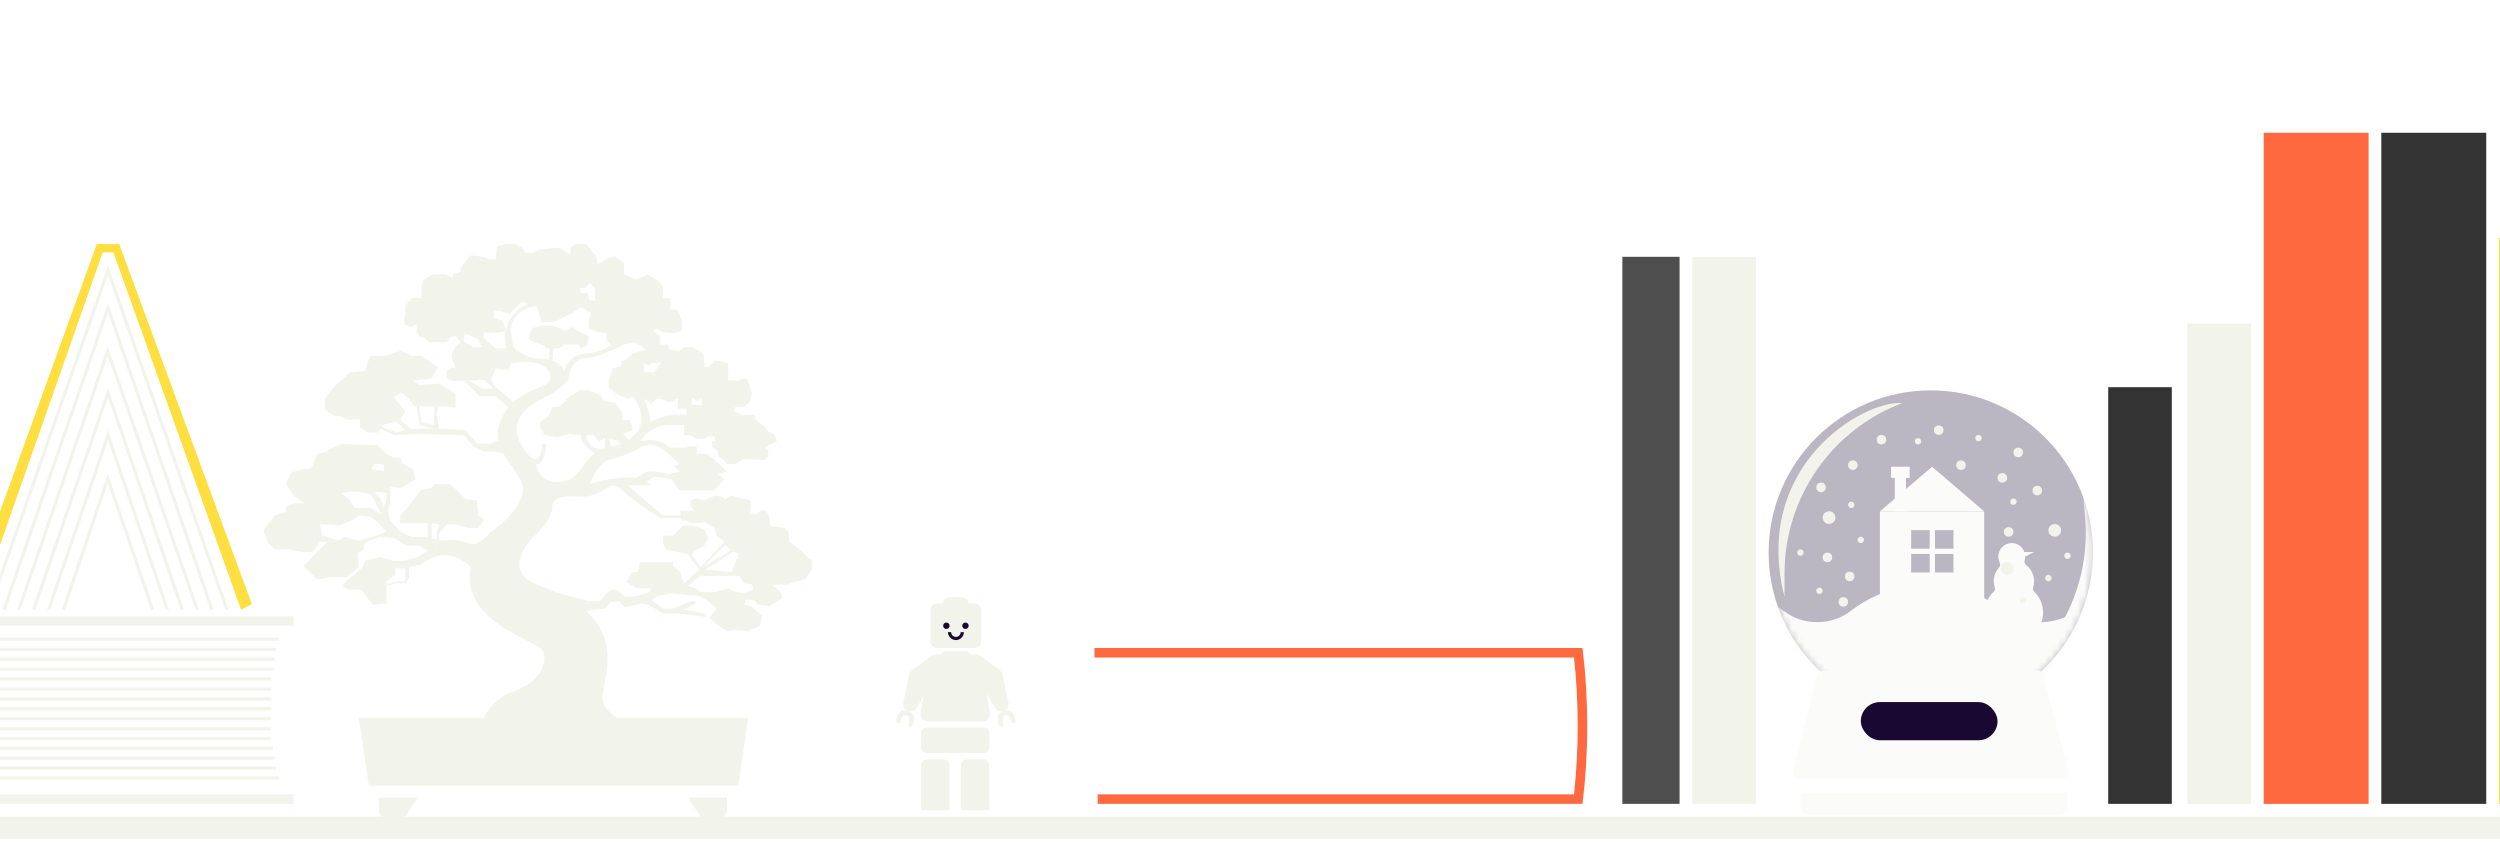 <?xml version="1.0" encoding="UTF-8"?> <svg xmlns="http://www.w3.org/2000/svg" width="376" height="127" viewBox="0 0 376 127" fill="none"><rect width="9.564" height="62.666" transform="matrix(-1 0 0 1 326.639 58.235)" fill="#333333"></rect><rect x="-128.02" y="122.815" width="630.252" height="3.349" fill="#F2F3EB"></rect><rect x="328.98" y="48.669" width="9.564" height="72.234" fill="#F2F3EB"></rect><rect x="244" y="38.623" width="8.607" height="82.279" fill="#4E4E4E"></rect><rect x="358.15" y="19.967" width="15.78" height="100.936" fill="#333333"></rect><rect x="254.521" y="38.623" width="9.564" height="82.279" fill="#F2F3EB"></rect><rect width="15.78" height="100.936" transform="matrix(-1 0 0 1 356.238 19.967)" fill="#FF6940"></rect><rect width="15.78" height="85.15" transform="matrix(-1 0 0 1 391.623 35.753)" fill="#FFDE40"></rect><path d="M-62.961 120.902L-62.961 119.467L44.153 119.467L44.153 120.902L-62.961 120.902Z" fill="#F2F3EB"></path><rect x="-62.482" y="94.114" width="1.435" height="106.636" transform="rotate(-90 -62.482 94.114)" fill="#F2F3EB"></rect><path d="M40.808 111.096L-61.046 111.096M41.526 115.521L-61.046 115.521M42.004 117.016L-61.046 117.016M41.047 112.531L-61.105 112.531M-61.046 105.116L40.808 105.116M40.808 109.601L-61.046 109.601M-61.046 106.611L40.808 106.611M40.808 108.106L-61.046 108.106M-61.046 114.026L41.287 114.026M40.808 103.621L-61.046 103.621M-61.046 100.632L41.047 100.632M40.808 102.126L-61.046 102.126M-61.046 97.642L41.526 97.642M-61.046 99.137L41.287 99.137M-61.046 96.147L42.004 96.147" stroke="#F2F3EB" stroke-width="0.478"></path><path fill-rule="evenodd" clip-rule="evenodd" d="M238.007 120.902L236.572 120.902C236.573 120.902 236.573 120.902 236.573 120.902L165.083 120.902L165.083 119.467L236.737 119.467C237.47 112.63 237.47 105.734 236.737 98.897L164.607 98.897L164.607 97.462L237.77 97.462L237.77 97.462L238.007 97.462C238.96 105.247 238.96 113.118 238.007 120.902Z" fill="#FF6940"></path><path d="M167.955 107.269L234.901 107.269M167.238 102.845L234.901 102.845M166.759 101.35L234.901 101.35M167.716 105.834L234.961 105.834M234.901 110.259L167.955 110.259M167.955 108.764L234.901 108.764M234.901 104.339L167.477 104.339M234.901 111.754L167.716 111.754M234.901 114.744L167.238 114.744M234.901 113.249L167.477 113.249M234.901 116.239L166.759 116.239" stroke="white" stroke-width="0.478"></path><path d="M-3.418 91.722L-5.02 90.832L14.557 36.71H17.938L37.87 90.832L36.269 91.722L17.048 37.956H15.447L-3.418 91.722Z" fill="#FFDE40"></path><path d="M-1.639 91.722L16.247 40.626L34.133 91.722M7.304 91.722L16.247 65.462L25.19 91.722M2.833 91.722L16.208 52.8L29.661 91.722M31.897 91.722L16.247 46.301L0.597 91.722M27.425 91.722L16.247 59.075L5.068 91.722M22.954 91.722L16.208 71.961L9.54 91.722" stroke="#F2F3EB" stroke-width="0.478"></path><g opacity="0.3"><ellipse cx="290.388" cy="83.109" rx="24.388" ry="24.397" fill="#190932"></ellipse><mask id="mask0_7_2344" style="mask-type:alpha" maskUnits="userSpaceOnUse" x="266" y="58" width="49" height="50"><ellipse cx="290.388" cy="83.11" rx="24.388" ry="24.397" fill="white"></ellipse></mask><g mask="url(#mask0_7_2344)"><rect x="282.734" y="76.923" width="15.691" height="16.819" fill="#F2F3EB"></rect><rect x="284.977" y="71.315" width="1.681" height="5.606" fill="#F2F3EB"></rect><rect x="284.414" y="70.194" width="2.802" height="1.682" fill="#F2F3EB"></rect><rect x="287.441" y="79.736" width="2.782" height="2.783" fill="#190932"></rect><rect x="287.443" y="83.314" width="2.782" height="2.783" fill="#190932"></rect><rect x="291.02" y="79.736" width="2.782" height="2.783" fill="#190932"></rect><rect x="291.02" y="83.314" width="2.782" height="2.783" fill="#190932"></rect><path d="M290.58 70.194L298.426 76.922H282.734L290.58 70.194Z" fill="#F2F3EB"></path><path fill-rule="evenodd" clip-rule="evenodd" d="M304.73 84.992C304.512 84.827 304.429 84.526 304.505 84.264C304.557 84.085 304.585 83.896 304.585 83.7C304.585 82.583 303.679 81.677 302.562 81.677C301.445 81.677 300.539 82.583 300.539 83.7C300.539 84.025 300.616 84.332 300.752 84.604C300.874 84.848 300.846 85.159 300.661 85.36C300.166 85.9 299.863 86.62 299.863 87.411C299.863 87.743 299.917 88.063 300.015 88.362C300.084 88.572 300.032 88.809 299.871 88.962C299.036 89.76 298.516 90.885 298.516 92.132C298.516 94.554 300.478 96.517 302.898 96.517C305.319 96.517 307.281 94.554 307.281 92.132C307.281 90.885 306.76 89.759 305.924 88.961C305.764 88.808 305.711 88.571 305.78 88.361C305.878 88.062 305.932 87.743 305.932 87.411C305.932 86.424 305.46 85.546 304.73 84.992Z" fill="#F2F3EB"></path><path d="M305.933 83.025H303.91V84.037L305.933 83.025Z" fill="#F2F3EB"></path><path fill-rule="evenodd" clip-rule="evenodd" d="M312.283 91.993C308.993 94.025 304.456 94.261 301.398 91.893C298.44 89.601 294.778 87.894 290.367 87.894C285.19 87.894 281.274 89.635 278.242 91.962C275.505 94.062 271.326 94.118 268.546 92.077C263.649 88.481 258.54 87.12 257.133 89.037C256.332 90.129 255.925 91.7 254.753 92.378C254.089 92.762 253.466 93.198 252.882 93.668C249.914 96.054 252.246 100.332 256.055 100.332H257.117C259.207 100.332 261.155 101.513 261.76 103.512C262.024 104.387 262.271 105.37 262.485 106.473C263.038 109.317 265.3 111.618 268.193 111.773L279.626 112.385C279.985 112.404 280.255 112.732 280.159 113.078C280.02 113.575 280.382 114.185 280.898 114.157L296.823 113.305L300.096 113.48C300.194 113.485 300.256 113.373 300.204 113.289C300.159 113.215 300.211 113.124 300.297 113.119L311.765 112.505C314.657 112.351 316.92 110.049 317.472 107.205C317.874 105.133 318.392 103.484 318.925 102.185C319.611 100.51 321.338 99.6 323.148 99.6C327.286 99.6 329.82 94.915 326.476 92.477C324.52 91.051 322.154 90.032 319.356 90.032C316.485 90.032 314.172 90.826 312.283 91.993ZM309.308 99.6C308.899 99.6 308.662 100.069 308.886 100.412C308.99 100.572 309.168 100.651 309.358 100.632C309.484 100.619 309.609 100.606 309.733 100.593C310.56 100.505 310.485 99.6 309.653 99.6H309.308Z" fill="#F2F3EB"></path><path d="M313.266 74.104C320.073 93.417 304.06 104.728 298.302 104.775C308.54 99.791 314.627 88.993 313.591 77.654L313.266 74.104Z" fill="#F2F3EB"></path></g><g filter="url(#filter0_i_7_2344)"><path d="M270.781 119.138V117.074H310.949V119.138C310.949 119.848 310.374 120.423 309.664 120.423L272.066 120.423C271.356 120.423 270.781 119.848 270.781 119.138Z" fill="#F2F3EB"></path></g><path d="M273.336 101.529C273.445 101.105 273.826 100.81 274.263 100.81H306.346C306.78 100.81 307.159 101.101 307.271 101.519L311.106 115.87C311.269 116.478 310.811 117.074 310.182 117.074H270.581C269.956 117.074 269.499 116.485 269.654 115.88L273.336 101.529Z" fill="#F2F3EB"></path></g><rect x="279.867" y="105.594" width="20.562" height="5.74" rx="2.87" fill="#190932"></rect><path d="M268.393 89.808C263.372 69.956 280.348 60.15 286.086 60.628C275.438 64.659 268.393 74.857 268.393 86.243V89.808Z" fill="#F2F3EB"></path><ellipse cx="301.147" cy="71.869" rx="0.717" ry="0.718" fill="#F2F3EB"></ellipse><ellipse cx="294.93" cy="69.956" rx="0.717" ry="0.718" fill="#F2F3EB"></ellipse><ellipse cx="306.405" cy="73.783" rx="0.717" ry="0.718" fill="#F2F3EB"></ellipse><ellipse cx="303.538" cy="68.043" rx="0.717" ry="0.718" fill="#F2F3EB"></ellipse><ellipse cx="291.583" cy="64.693" rx="0.717" ry="0.718" fill="#F2F3EB"></ellipse><ellipse cx="282.975" cy="66.129" rx="0.717" ry="0.718" fill="#F2F3EB"></ellipse><ellipse cx="273.889" cy="73.305" rx="0.717" ry="0.718" fill="#F2F3EB"></ellipse><ellipse cx="277.237" cy="90.525" rx="0.717" ry="0.718" fill="#F2F3EB"></ellipse><ellipse cx="274.846" cy="83.829" rx="0.717" ry="0.718" fill="#F2F3EB"></ellipse><ellipse cx="302.104" cy="80.001" rx="0.717" ry="0.718" fill="#F2F3EB"></ellipse><ellipse cx="278.194" cy="86.699" rx="0.717" ry="0.718" fill="#F2F3EB"></ellipse><ellipse cx="278.67" cy="69.956" rx="0.717" ry="0.718" fill="#F2F3EB"></ellipse><circle cx="302.82" cy="75.457" r="0.478" fill="#F2F3EB"></circle><circle cx="273.65" cy="88.851" r="0.478" fill="#F2F3EB"></circle><circle cx="270.781" cy="83.111" r="0.478" fill="#F2F3EB"></circle><circle cx="278.431" cy="75.935" r="0.478" fill="#F2F3EB"></circle><circle cx="308.08" cy="86.937" r="0.478" fill="#F2F3EB"></circle><circle cx="310.949" cy="83.59" r="0.478" fill="#F2F3EB"></circle><circle cx="304.256" cy="90.286" r="0.478" fill="#F2F3EB"></circle><circle cx="297.56" cy="65.889" r="0.478" fill="#F2F3EB"></circle><circle cx="279.867" cy="81.197" r="0.478" fill="#F2F3EB"></circle><circle cx="288.474" cy="66.368" r="0.478" fill="#F2F3EB"></circle><ellipse cx="275.085" cy="77.848" rx="0.956" ry="0.957" fill="#F2F3EB"></ellipse><ellipse cx="309.036" cy="79.762" rx="0.956" ry="0.957" fill="#F2F3EB"></ellipse><ellipse cx="301.863" cy="85.503" rx="0.956" ry="0.957" fill="#F2F3EB"></ellipse><path d="M53.965 107.968H112.537L111.025 118.174H55.476L53.965 107.968Z" fill="#F2F3EB"></path><g filter="url(#filter1_i_7_2344)"><path d="M109.336 120.085V118.175H103.468L105.138 120.681C105.337 120.98 105.673 121.159 106.032 121.159H108.261C108.855 121.159 109.336 120.678 109.336 120.085Z" fill="#F2F3EB"></path></g><g filter="url(#filter2_i_7_2344)"><path d="M56.99 120.085V118.175H62.858L61.188 120.681C60.989 120.98 60.653 121.16 60.294 121.16H58.065C57.471 121.16 56.99 120.679 56.99 120.085Z" fill="#F2F3EB"></path></g><path fill-rule="evenodd" clip-rule="evenodd" d="M77.205 103.998C73.728 105.208 72.481 108.157 72.292 109.48L94.21 108.913C90.134 106.414 90.358 105.379 90.871 103.007C91.096 101.97 91.375 100.677 91.375 98.895C91.375 95.942 90.127 93.709 88.163 91.954L88.352 91.902L89.486 91.713L90.998 91.524L91.753 90.579L93.076 90.389L94.021 91.335L96.288 90.768L97.611 90.957L99.689 92.28H102.145L106.113 92.763V92.28L102.712 91.713L104.601 90.768V90.389H104.035L101.2 91.524H99.689L97.988 90.201L98.933 89.633L101.011 89.255L105.168 89.633L106.491 90.389L107.813 91.524L106.68 92.847L107.813 93.981L109.325 94.926L110.647 94.737L112.348 94.926L114.237 94.17L114.615 92.658L112.915 91.146L111.97 90.957L112.159 90.201H113.482L114.048 90.957L115.749 91.146L117.26 90.201L117.638 90.011L117.449 89.066L116.127 87.932H118.394L119.339 87.554L121.039 87.176L122.173 85.475V84.152L121.606 83.963L120.472 82.829L118.772 81.506L118.583 79.994L118.016 79.427L117.26 79.238H116.316L115.749 79.049V77.726L115.182 76.781H114.426L113.859 77.348H112.726L112.915 76.214V75.269L109.892 74.513L109.136 75.079L108.569 74.701L107.624 74.513L105.735 75.269L104.79 74.891L103.846 75.269V76.025L104.412 76.781H103.468H102.334V77.537H99.689L94.398 73H97.988L97.233 72.433L98.366 71.677L101.011 72.055L102.145 73.756H104.223H107.435L108.947 72.055L108.002 71.299L109.325 70.921L108.569 70.165L107.435 69.031L106.302 68.275H104.79V67.141H103.468L103.279 67.33H100.634C100.193 66.763 98.706 65.78 96.288 66.385C96.729 65.566 98.215 63.928 100.634 63.928H102.901V65.44H104.035V65.629L104.79 66.007H105.924L106.491 65.629H107.435L107.624 66.385H107.058V67.141L108.002 67.897V68.653L108.947 69.22L109.325 69.787H110.459L111.97 69.031H112.726L114.804 69.22L115.56 68.653V67.708L114.993 67.33L115.938 66.763L116.883 66.385L116.505 65.44L115.56 64.873L114.993 64.117L113.671 63.172L113.482 62.416H112.348H111.592L110.459 61.849V61.282L111.97 61.093L112.726 60.526L113.104 59.202L112.726 57.879L112.348 56.934H111.592L111.025 57.312L109.514 57.123V55.989V54.666L108.191 54.288H107.435L106.491 55.233H105.924V54.099L105.735 53.154L104.223 52.209H102.901L102.145 52.776L100.634 52.587L100.445 51.831H99.311V50.508L98.177 49.752L98.744 49.374L99.689 49.941L101.389 50.13L102.523 49.752V48.051L101.767 46.539H100.822V45.593V44.837H99.689V44.081V43.136L98.744 42.002L97.233 41.246L96.855 41.624L95.532 42.002L93.832 41.246V39.545L92.509 38.6L91.564 38.789L89.864 39.734L89.675 38.6L88.163 36.71H86.652L85.896 37.088L85.707 38.222L84.196 37.277H83.629L81.55 37.466H81.173L80.228 38.033H79.094L78.527 37.277L77.394 36.71H76.071L74.749 37.088L74.56 38.978H73.426L72.67 38.6H72.481L70.781 38.411L70.025 39.356L69.269 40.301V40.868L68.136 41.246V41.813L67.002 41.246H65.113L63.601 42.191L63.412 43.136V44.27V44.837H61.901L60.956 45.972V47.484L60.767 48.051L60.956 48.807L61.901 49.185L62.656 48.807V49.941L63.223 50.697L63.979 50.886L64.546 51.453H65.868H67.191L67.758 50.697L68.513 50.508L69.269 51.453L68.513 52.209L67.947 53.154V53.91L68.513 55.233L67.758 55.422L67.191 55.8V56.934L68.325 57.312L69.836 57.26L70.579 57.234L72.859 57.156L73.804 57.123L74.56 55.422L75.504 55.611H76.449L76.827 54.666C78.464 54.288 81.928 54.061 82.684 56.178C83.135 57.442 82.164 57.844 80.738 58.433C79.667 58.876 78.339 59.425 77.164 60.526C76.922 60.753 76.686 61.004 76.46 61.282C76.188 61.617 75.93 61.993 75.693 62.416C74.886 63.858 74.73 65.09 74.935 66.196C75.073 66.937 75.372 67.621 75.747 68.275C76.088 68.872 76.492 69.443 76.892 70.009C77.543 70.93 78.183 71.836 78.527 72.811C79.434 75.382 75.63 78.797 73.615 80.183C72.985 80.939 71.461 82.3 70.403 81.695C69.345 81.09 67.065 81.191 66.057 81.317L65.113 83.774C67.833 82.867 70.025 84.404 70.781 85.286C69.651 91.503 75.7 94.551 79.221 96.326C80.411 96.925 81.312 97.379 81.55 97.761C82.495 99.273 81.55 102.486 77.205 103.998ZM80.795 87.932C76.26 86.269 78.527 82.451 80.228 80.75C81.173 79.931 83.062 77.877 83.062 76.214C83.062 74.391 85.966 74.602 87.064 74.682C87.219 74.693 87.338 74.701 87.408 74.701C87.975 74.701 89.486 74.701 91.186 73.378C91.627 73.063 92.736 72.698 93.643 73.756C94.55 74.815 97.799 76.97 99.311 77.915H102.334L102.523 78.293H103.279L103.846 78.671H104.979L105.924 78.482L107.435 79.427L107.813 80.561L108.956 81.506L105.357 85.286L104.035 83.396L104.412 82.829L105.924 82.073L106.491 80.939L105.924 79.616L104.223 79.049H102.712L101.2 80.561H99.689V81.506L100.067 82.64L101.2 82.829L103.468 83.396L105.168 85.664L102.901 87.743L102.712 87.365L102.334 86.042L101.2 85.097V84.53H98.555H96.288L95.91 86.042H94.965L94.21 87.554L95.91 88.499H97.988L97.611 89.066L95.721 89.633L94.21 89.823L93.643 89.445L92.698 88.688H92.131L91.375 89.066L90.242 90.389H88.352L83.562 89.066C82.674 88.656 81.745 88.281 80.795 87.932ZM106.113 85.664L110.081 86.042L110.27 85.286L111.025 83.774V83.207L110.27 82.991L106.113 85.664ZM109.892 82.791L105.735 85.286L109.136 81.884L109.892 82.791ZM105.357 86.609H110.081H111.214L111.97 87.743L113.104 87.932L113.293 88.688L111.781 89.255L110.081 88.877L109.514 88.499L107.624 89.066H105.546L104.601 88.499L103.468 88.121L105.357 86.609ZM91.942 69.031C90.28 69.334 89.108 71.677 88.73 72.811C91.753 71.753 94.65 71.74 95.721 71.866L97.233 70.921H98.744L100.634 71.299L102.334 70.921L101.389 70.165L102.145 69.787C101.641 69.283 100.369 68.086 99.311 67.33C98.253 66.574 96.855 67.015 96.288 67.33C95.532 67.771 93.605 68.729 91.942 69.031ZM91.564 66.007L91.942 67.141C92.498 67.03 93.002 66.884 93.454 66.709L92.698 66.196L91.564 66.007ZM90.431 67.61C88.617 67.381 88.163 66.068 88.163 65.44H89.297L90.053 66.385L90.998 65.818V67.39C90.796 67.457 90.608 67.531 90.431 67.61ZM93.832 51.831C92.508 52.524 89.484 53.91 87.975 53.91C86.088 53.91 85.518 56.367 85.518 56.934C85.518 57.501 82.873 59.391 81.928 59.77C80.984 60.148 75.693 62.605 78.527 67.141C80.795 70.77 81.487 68.401 81.55 66.763H82.117C82.117 67.834 81.815 69.938 80.606 69.787C80.732 70.858 81.702 72.887 84.573 72.433C86.261 72.167 86.946 71.191 87.689 70.133C88.169 69.449 88.673 68.732 89.486 68.15C88.73 67.75 87.257 66.65 87.408 65.44L85.518 65.251L83.818 65.818L81.928 65.44L81.173 64.117L81.362 63.361L82.495 62.605L83.062 61.282L84.196 61.093L85.707 59.581L87.408 58.635H88.352L90.242 59.392L90.809 60.337L92.509 60.526L93.454 61.849L93.643 63.172H94.776L95.154 64.684L93.643 65.251L94.587 66.143C96.92 64.655 97.051 62.061 95.154 59.581L94.587 59.959L93.832 59.77L92.698 59.202L91.564 58.257V57.123L92.131 55.422L93.454 55.044V54.288L94.21 54.099L95.154 53.154L97.233 52.587L96.099 51.831L95.343 51.453L93.832 51.831ZM97.799 63.55C97.799 62.34 97.17 60.651 96.855 59.959L97.988 60.715L98.744 59.959H99.5L100.634 60.526L101.956 59.959V61.471H103.279V62.416C100.558 62.113 98.492 63.046 97.799 63.55ZM104.79 60.337L104.035 59.77V60.904H105.546V59.959L104.79 60.337ZM96.855 55.989V54.666L97.799 55.044V54.666L99.5 54.477L98.366 55.989H96.855ZM77.205 52.209C77.835 52.776 79.434 53.91 80.795 53.91C81.342 53.91 81.949 53.969 82.519 54.099L82.684 52.398H82.117L81.739 51.941L80.228 51.453L79.472 50.886L79.85 49.941L80.039 49.374L81.362 48.996H83.251L84.951 49.752L86.085 49.185L86.841 49.752L88.541 50.508L88.352 51.941L87.88 52.169L87.408 52.398L87.03 51.831H84.951L84.007 52.398H83.251L83.062 54.249C84.018 54.566 84.763 55.123 84.763 55.989C84.991 55.133 85.861 53.5 87.597 53.202C87.718 53.181 87.844 53.166 87.975 53.159C88.037 53.156 88.1 53.154 88.163 53.154C89.483 53.154 90.871 52.566 91.942 51.941L91.186 51.075V50.13L89.864 49.941L88.541 49.374V48.24L88.919 47.106L87.408 46.161L85.707 47.295L83.251 48.429H81.362L80.984 46.728L80.606 45.972C77.28 46.576 76.701 48.87 76.827 49.941L77.205 52.209ZM76.071 49.563L75.504 48.24L74.371 47.862L74.182 46.728H75.126L76.638 47.295L77.583 46.161L78.527 45.404L79.567 45.688C78.653 45.972 76.676 47.144 76.071 49.563ZM76.071 49.563L75.882 49.941L76.071 52.398H74.56L73.426 51.453L72.67 50.697L72.859 49.941L73.804 50.13L75.504 49.941L76.071 49.563ZM71.915 51.075L72.481 52.209H71.159L69.836 51.453V50.13L71.725 50.886L71.915 51.075ZM87.219 43.325L87.408 44.081H88.352L88.73 45.215H89.486V43.325L88.73 42.569L87.975 43.325H87.408H87.219Z" fill="#F2F3EB"></path><path fill-rule="evenodd" clip-rule="evenodd" d="M65.113 83.774L66.057 81.317V80.183L67.191 78.86H68.513L70.403 79.427H71.915L72.859 78.104L71.915 77.537L71.725 75.269L70.025 75.079L67.758 72.811H67.191H65.302L64.924 73.378L63.223 73.756L62.278 75.079L60.956 76.781L60.2 77.537V78.671H62.278H64.357V80.75L64.924 80.939V78.671L66.057 78.86L65.679 80.183V81.128L64.924 80.939L64.357 80.75H61.901L60.2 79.994L58.689 78.293L58.311 76.781L58.689 75.647V73.189L60.389 73.378L62.467 72.055L62.09 70.543L60.578 69.787L60.2 68.842H59.255L58.122 68.275L56.799 66.952H54.91L51.509 66.763L49.242 67.708V67.897L47.73 68.275L46.785 70.543H45.463L43.762 71.11L43.006 72.811L44.329 74.701L45.84 75.647H44.518L43.006 76.214V76.97L41.306 77.537L39.605 79.805L40.361 81.695L41.306 82.64H43.573L45.463 83.018H46.974L48.108 81.506V78.86H48.864L51.131 79.049L53.209 78.104L53.965 77.537L55.666 77.726L56.61 78.293L58.122 79.994L56.043 80.75L53.965 81.317L51.887 80.75L50.895 81.317L50.564 81.506H49.242L48.108 82.64L46.407 84.341L45.652 85.097L47.73 87.176L49.808 86.798H52.076L53.965 85.286L53.776 83.207L54.721 82.64V81.695L57.177 80.75L59.255 80.939L61.145 82.073H63.034L64.357 82.829L62.845 83.774L60.767 84.341H59.255L57.177 83.774L54.91 84.341L54.532 85.286L53.398 86.42L52.076 87.365L51.509 88.121L52.453 88.688H54.343L56.043 90.957L58.122 90.768V88.121V87.932V87.365L59.444 86.42V85.475H60.956V86.609V87.365L59.066 87.554L58.122 87.932V88.121L59.444 87.743H61.145L61.523 86.798V85.286L63.223 84.908L65.113 83.774ZM55.666 76.403L57.366 77.348L56.61 75.836L56.232 75.079L55.666 74.323L53.965 73.945H52.642L51.32 74.135L52.642 75.269L53.398 76.403H55.666ZM57.177 74.891L57.744 76.403L58.122 75.079V74.135L56.799 73.945L56.232 74.135L57.177 74.891ZM56.232 69.787L55.854 70.543L56.799 70.732H57.177L57.744 70.921V69.976L57.177 69.787H56.232Z" fill="#F2F3EB"></path><path d="M65.868 55.233L63.412 53.532H61.901L60.2 52.776L57.744 53.532H55.666L54.91 55.8L52.642 55.989L50.375 58.068L48.864 59.959V61.66L50.375 62.605H51.131L52.264 63.172L54.154 62.983V64.306L55.288 65.062H56.799L57.177 64.495L57.366 64.211L57.555 63.928L59.633 63.334L60.2 63.172L60.956 61.849L59.255 59.77L60.389 59.013L61.523 59.959L62.278 61.093H62.656H63.034H65.302H65.868H66.813L68.513 61.282V59.202L66.057 57.69L63.034 57.879L62.09 57.26L64.924 56.934L65.868 55.233Z" fill="#F2F3EB"></path><path d="M57.177 64.495L59.255 65.44L62.656 65.251L69.836 65.44L71.159 67.141L72.67 67.897H74.182L75.747 68.275C75.372 67.621 75.073 66.937 74.935 66.196L73.615 66.763L71.725 66.709L70.025 64.684L66.057 64.495L65.679 62.416L65.868 61.093H65.302V62.605V63.928L63.412 63.55L63.034 61.093H62.656L63.034 63.172V63.928L65.302 64.495H62.656L61.951 64.573L60.956 64.684L59.633 65.062L57.366 64.211L57.177 64.495Z" fill="#F2F3EB"></path><path d="M60.2 63.172L59.633 63.334L60.956 64.684L61.951 64.573L60.2 63.172Z" fill="#F2F3EB"></path><path d="M69.836 57.26L72.103 59.581L74.56 59.581L76.46 61.282C76.686 61.004 76.922 60.753 77.164 60.526L75.504 59.013L74.56 58.257L73.804 57.123L72.859 57.156L74.182 58.433H72.481L70.579 57.234L69.836 57.26Z" fill="#F2F3EB"></path><path d="M48.108 78.86V81.506H49.242H50.564L50.895 81.317L49.808 80.939L48.486 80.561L48.108 78.86Z" fill="#F2F3EB"></path><path fill-rule="evenodd" clip-rule="evenodd" d="M150.399 100.834C150.589 100.974 150.721 101.179 150.77 101.41L151.679 105.776C151.793 106.323 151.415 106.851 150.861 106.92L150.61 106.951C150.227 106.999 149.853 106.812 149.661 106.477L146.278 100.554C146.195 100.409 146.152 100.246 146.152 100.079V99.14C146.152 98.743 146.474 98.42 146.872 98.42C147.026 98.42 147.175 98.469 147.299 98.559L150.399 100.834ZM152.499 108.723C152.69 108.67 152.802 108.473 152.75 108.282L152.623 107.82C152.431 107.12 151.707 106.708 151.007 106.9C150.306 107.092 149.895 107.816 150.087 108.516L150.214 108.978C150.266 109.169 150.463 109.281 150.654 109.229C150.845 109.176 150.958 108.979 150.905 108.788L150.779 108.326C150.691 108.008 150.878 107.679 151.197 107.592C151.515 107.504 151.844 107.692 151.931 108.01L152.058 108.472C152.111 108.663 152.308 108.775 152.499 108.723Z" fill="#F2F3EB"></path><rect x="141.857" y="89.81" width="3.826" height="3.827" rx="0.957" fill="#F2F3EB"></rect><g filter="url(#filter3_i_7_2344)"><rect x="141.379" y="95.072" width="4.782" height="3.827" rx="0.957" fill="#F2F3EB"></rect></g><g filter="url(#filter4_i_7_2344)"><path d="M138.51 107.509C138.51 106.981 138.938 106.553 139.467 106.553H147.834C148.362 106.553 148.791 106.981 148.791 107.509V109.423C148.791 109.951 148.362 110.38 147.834 110.38H139.467C138.938 110.38 138.51 109.951 138.51 109.423V107.509Z" fill="#F2F3EB"></path></g><g filter="url(#filter5_i_7_2344)"><path d="M138.51 113.25C138.51 112.721 138.938 112.293 139.467 112.293H141.857C142.385 112.293 142.813 112.721 142.813 113.25V119.947H138.51V113.25Z" fill="#F2F3EB"></path></g><path d="M138.51 110.38C138.51 109.851 138.938 109.423 139.467 109.423H141.857C142.385 109.423 142.813 109.851 142.813 110.38V112.293C142.813 112.821 142.385 113.25 141.857 113.25H139.467C138.938 113.25 138.51 112.821 138.51 112.293V110.38Z" fill="#F2F3EB"></path><g filter="url(#filter6_i_7_2344)"><path d="M144.486 113.25C144.486 112.721 144.915 112.293 145.443 112.293H147.833C148.362 112.293 148.79 112.721 148.79 113.25V119.947H144.486V113.25Z" fill="#F2F3EB"></path></g><path d="M144.486 110.38C144.486 109.851 144.915 109.423 145.443 109.423H147.833C148.362 109.423 148.79 109.851 148.79 110.38V112.293C148.79 112.821 148.362 113.25 147.833 113.25H145.443C144.915 113.25 144.486 112.821 144.486 112.293V110.38Z" fill="#F2F3EB"></path><rect x="139.943" y="90.766" width="7.651" height="6.697" rx="0.957" fill="#F2F3EB"></rect><path d="M139.81 99.22C139.887 98.759 140.286 98.421 140.754 98.421H146.764C147.241 98.421 147.644 98.771 147.712 99.242L148.873 107.375C148.955 107.951 148.508 108.467 147.926 108.467H139.399C138.808 108.467 138.358 107.936 138.455 107.353L139.81 99.22Z" fill="#F2F3EB"></path><path fill-rule="evenodd" clip-rule="evenodd" d="M137.132 100.834C136.941 100.974 136.809 101.179 136.761 101.41L135.852 105.776C135.738 106.323 136.115 106.851 136.67 106.92L136.92 106.951C137.303 106.999 137.678 106.812 137.87 106.476L141.253 100.554C141.335 100.409 141.379 100.246 141.379 100.079V99.14C141.379 98.742 141.056 98.42 140.658 98.42C140.505 98.42 140.356 98.469 140.232 98.559L137.132 100.834ZM135.03 108.722C134.839 108.67 134.727 108.473 134.779 108.282L134.906 107.82C135.098 107.119 135.821 106.708 136.522 106.9C137.222 107.092 137.634 107.816 137.442 108.516L137.315 108.978C137.263 109.169 137.065 109.281 136.874 109.229C136.683 109.177 136.571 108.979 136.624 108.788L136.75 108.327C136.838 108.008 136.65 107.679 136.332 107.592C136.014 107.504 135.685 107.692 135.597 108.01L135.471 108.472C135.418 108.663 135.221 108.775 135.03 108.722Z" fill="#F2F3EB"></path><path d="M142.812 95.072V95.072C142.812 95.6 143.241 96.029 143.769 96.029V96.029C144.297 96.029 144.725 95.6 144.725 95.072V95.072" stroke="#190932" stroke-width="0.478"></path><circle cx="142.334" cy="94.115" r="0.478" fill="#190932"></circle><circle cx="145.203" cy="94.115" r="0.478" fill="#190932"></circle><defs><filter id="filter0_i_7_2344" x="270.781" y="117.074" width="40.168" height="3.349" filterUnits="userSpaceOnUse" color-interpolation-filters="sRGB"><feFlood flood-opacity="0" result="BackgroundImageFix"></feFlood><feBlend mode="normal" in="SourceGraphic" in2="BackgroundImageFix" result="shape"></feBlend><feColorMatrix in="SourceAlpha" type="matrix" values="0 0 0 0 0 0 0 0 0 0 0 0 0 0 0 0 0 0 127 0" result="hardAlpha"></feColorMatrix><feOffset dy="2.141"></feOffset><feComposite in2="hardAlpha" operator="arithmetic" k2="-1" k3="1"></feComposite><feColorMatrix type="matrix" values="0 0 0 0 0 0 0 0 0 0 0 0 0 0 0 0 0 0 1 0"></feColorMatrix><feBlend mode="normal" in2="shape" result="effect1_innerShadow_7_2344"></feBlend></filter><filter id="filter1_i_7_2344" x="103.468" y="118.175" width="5.868" height="2.985" filterUnits="userSpaceOnUse" color-interpolation-filters="sRGB"><feFlood flood-opacity="0" result="BackgroundImageFix"></feFlood><feBlend mode="normal" in="SourceGraphic" in2="BackgroundImageFix" result="shape"></feBlend><feColorMatrix in="SourceAlpha" type="matrix" values="0 0 0 0 0 0 0 0 0 0 0 0 0 0 0 0 0 0 127 0" result="hardAlpha"></feColorMatrix><feOffset dy="1.791"></feOffset><feComposite in2="hardAlpha" operator="arithmetic" k2="-1" k3="1"></feComposite><feColorMatrix type="matrix" values="0 0 0 0 0 0 0 0 0 0 0 0 0 0 0 0 0 0 1 0"></feColorMatrix><feBlend mode="normal" in2="shape" result="effect1_innerShadow_7_2344"></feBlend></filter><filter id="filter2_i_7_2344" x="56.99" y="118.175" width="5.868" height="2.985" filterUnits="userSpaceOnUse" color-interpolation-filters="sRGB"><feFlood flood-opacity="0" result="BackgroundImageFix"></feFlood><feBlend mode="normal" in="SourceGraphic" in2="BackgroundImageFix" result="shape"></feBlend><feColorMatrix in="SourceAlpha" type="matrix" values="0 0 0 0 0 0 0 0 0 0 0 0 0 0 0 0 0 0 127 0" result="hardAlpha"></feColorMatrix><feOffset dy="1.791"></feOffset><feComposite in2="hardAlpha" operator="arithmetic" k2="-1" k3="1"></feComposite><feColorMatrix type="matrix" values="0 0 0 0 0 0 0 0 0 0 0 0 0 0 0 0 0 0 1 0"></feColorMatrix><feBlend mode="normal" in2="shape" result="effect1_innerShadow_7_2344"></feBlend></filter><filter id="filter3_i_7_2344" x="141.379" y="95.072" width="4.782" height="3.827" filterUnits="userSpaceOnUse" color-interpolation-filters="sRGB"><feFlood flood-opacity="0" result="BackgroundImageFix"></feFlood><feBlend mode="normal" in="SourceGraphic" in2="BackgroundImageFix" result="shape"></feBlend><feColorMatrix in="SourceAlpha" type="matrix" values="0 0 0 0 0 0 0 0 0 0 0 0 0 0 0 0 0 0 127 0" result="hardAlpha"></feColorMatrix><feOffset dy="2.87"></feOffset><feComposite in2="hardAlpha" operator="arithmetic" k2="-1" k3="1"></feComposite><feColorMatrix type="matrix" values="0 0 0 0 0 0 0 0 0 0 0 0 0 0 0 0 0 0 1 0"></feColorMatrix><feBlend mode="normal" in2="shape" result="effect1_innerShadow_7_2344"></feBlend></filter><filter id="filter4_i_7_2344" x="138.51" y="106.553" width="10.281" height="3.827" filterUnits="userSpaceOnUse" color-interpolation-filters="sRGB"><feFlood flood-opacity="0" result="BackgroundImageFix"></feFlood><feBlend mode="normal" in="SourceGraphic" in2="BackgroundImageFix" result="shape"></feBlend><feColorMatrix in="SourceAlpha" type="matrix" values="0 0 0 0 0 0 0 0 0 0 0 0 0 0 0 0 0 0 127 0" result="hardAlpha"></feColorMatrix><feOffset dy="2.87"></feOffset><feComposite in2="hardAlpha" operator="arithmetic" k2="-1" k3="1"></feComposite><feColorMatrix type="matrix" values="0 0 0 0 0 0 0 0 0 0 0 0 0 0 0 0 0 0 1 0"></feColorMatrix><feBlend mode="normal" in2="shape" result="effect1_innerShadow_7_2344"></feBlend></filter><filter id="filter5_i_7_2344" x="138.51" y="112.293" width="4.304" height="7.654" filterUnits="userSpaceOnUse" color-interpolation-filters="sRGB"><feFlood flood-opacity="0" result="BackgroundImageFix"></feFlood><feBlend mode="normal" in="SourceGraphic" in2="BackgroundImageFix" result="shape"></feBlend><feColorMatrix in="SourceAlpha" type="matrix" values="0 0 0 0 0 0 0 0 0 0 0 0 0 0 0 0 0 0 127 0" result="hardAlpha"></feColorMatrix><feOffset dy="1.913"></feOffset><feComposite in2="hardAlpha" operator="arithmetic" k2="-1" k3="1"></feComposite><feColorMatrix type="matrix" values="0 0 0 0 0 0 0 0 0 0 0 0 0 0 0 0 0 0 1 0"></feColorMatrix><feBlend mode="normal" in2="shape" result="effect1_innerShadow_7_2344"></feBlend></filter><filter id="filter6_i_7_2344" x="144.486" y="112.293" width="4.304" height="7.654" filterUnits="userSpaceOnUse" color-interpolation-filters="sRGB"><feFlood flood-opacity="0" result="BackgroundImageFix"></feFlood><feBlend mode="normal" in="SourceGraphic" in2="BackgroundImageFix" result="shape"></feBlend><feColorMatrix in="SourceAlpha" type="matrix" values="0 0 0 0 0 0 0 0 0 0 0 0 0 0 0 0 0 0 127 0" result="hardAlpha"></feColorMatrix><feOffset dy="1.913"></feOffset><feComposite in2="hardAlpha" operator="arithmetic" k2="-1" k3="1"></feComposite><feColorMatrix type="matrix" values="0 0 0 0 0 0 0 0 0 0 0 0 0 0 0 0 0 0 1 0"></feColorMatrix><feBlend mode="normal" in2="shape" result="effect1_innerShadow_7_2344"></feBlend></filter></defs></svg> 